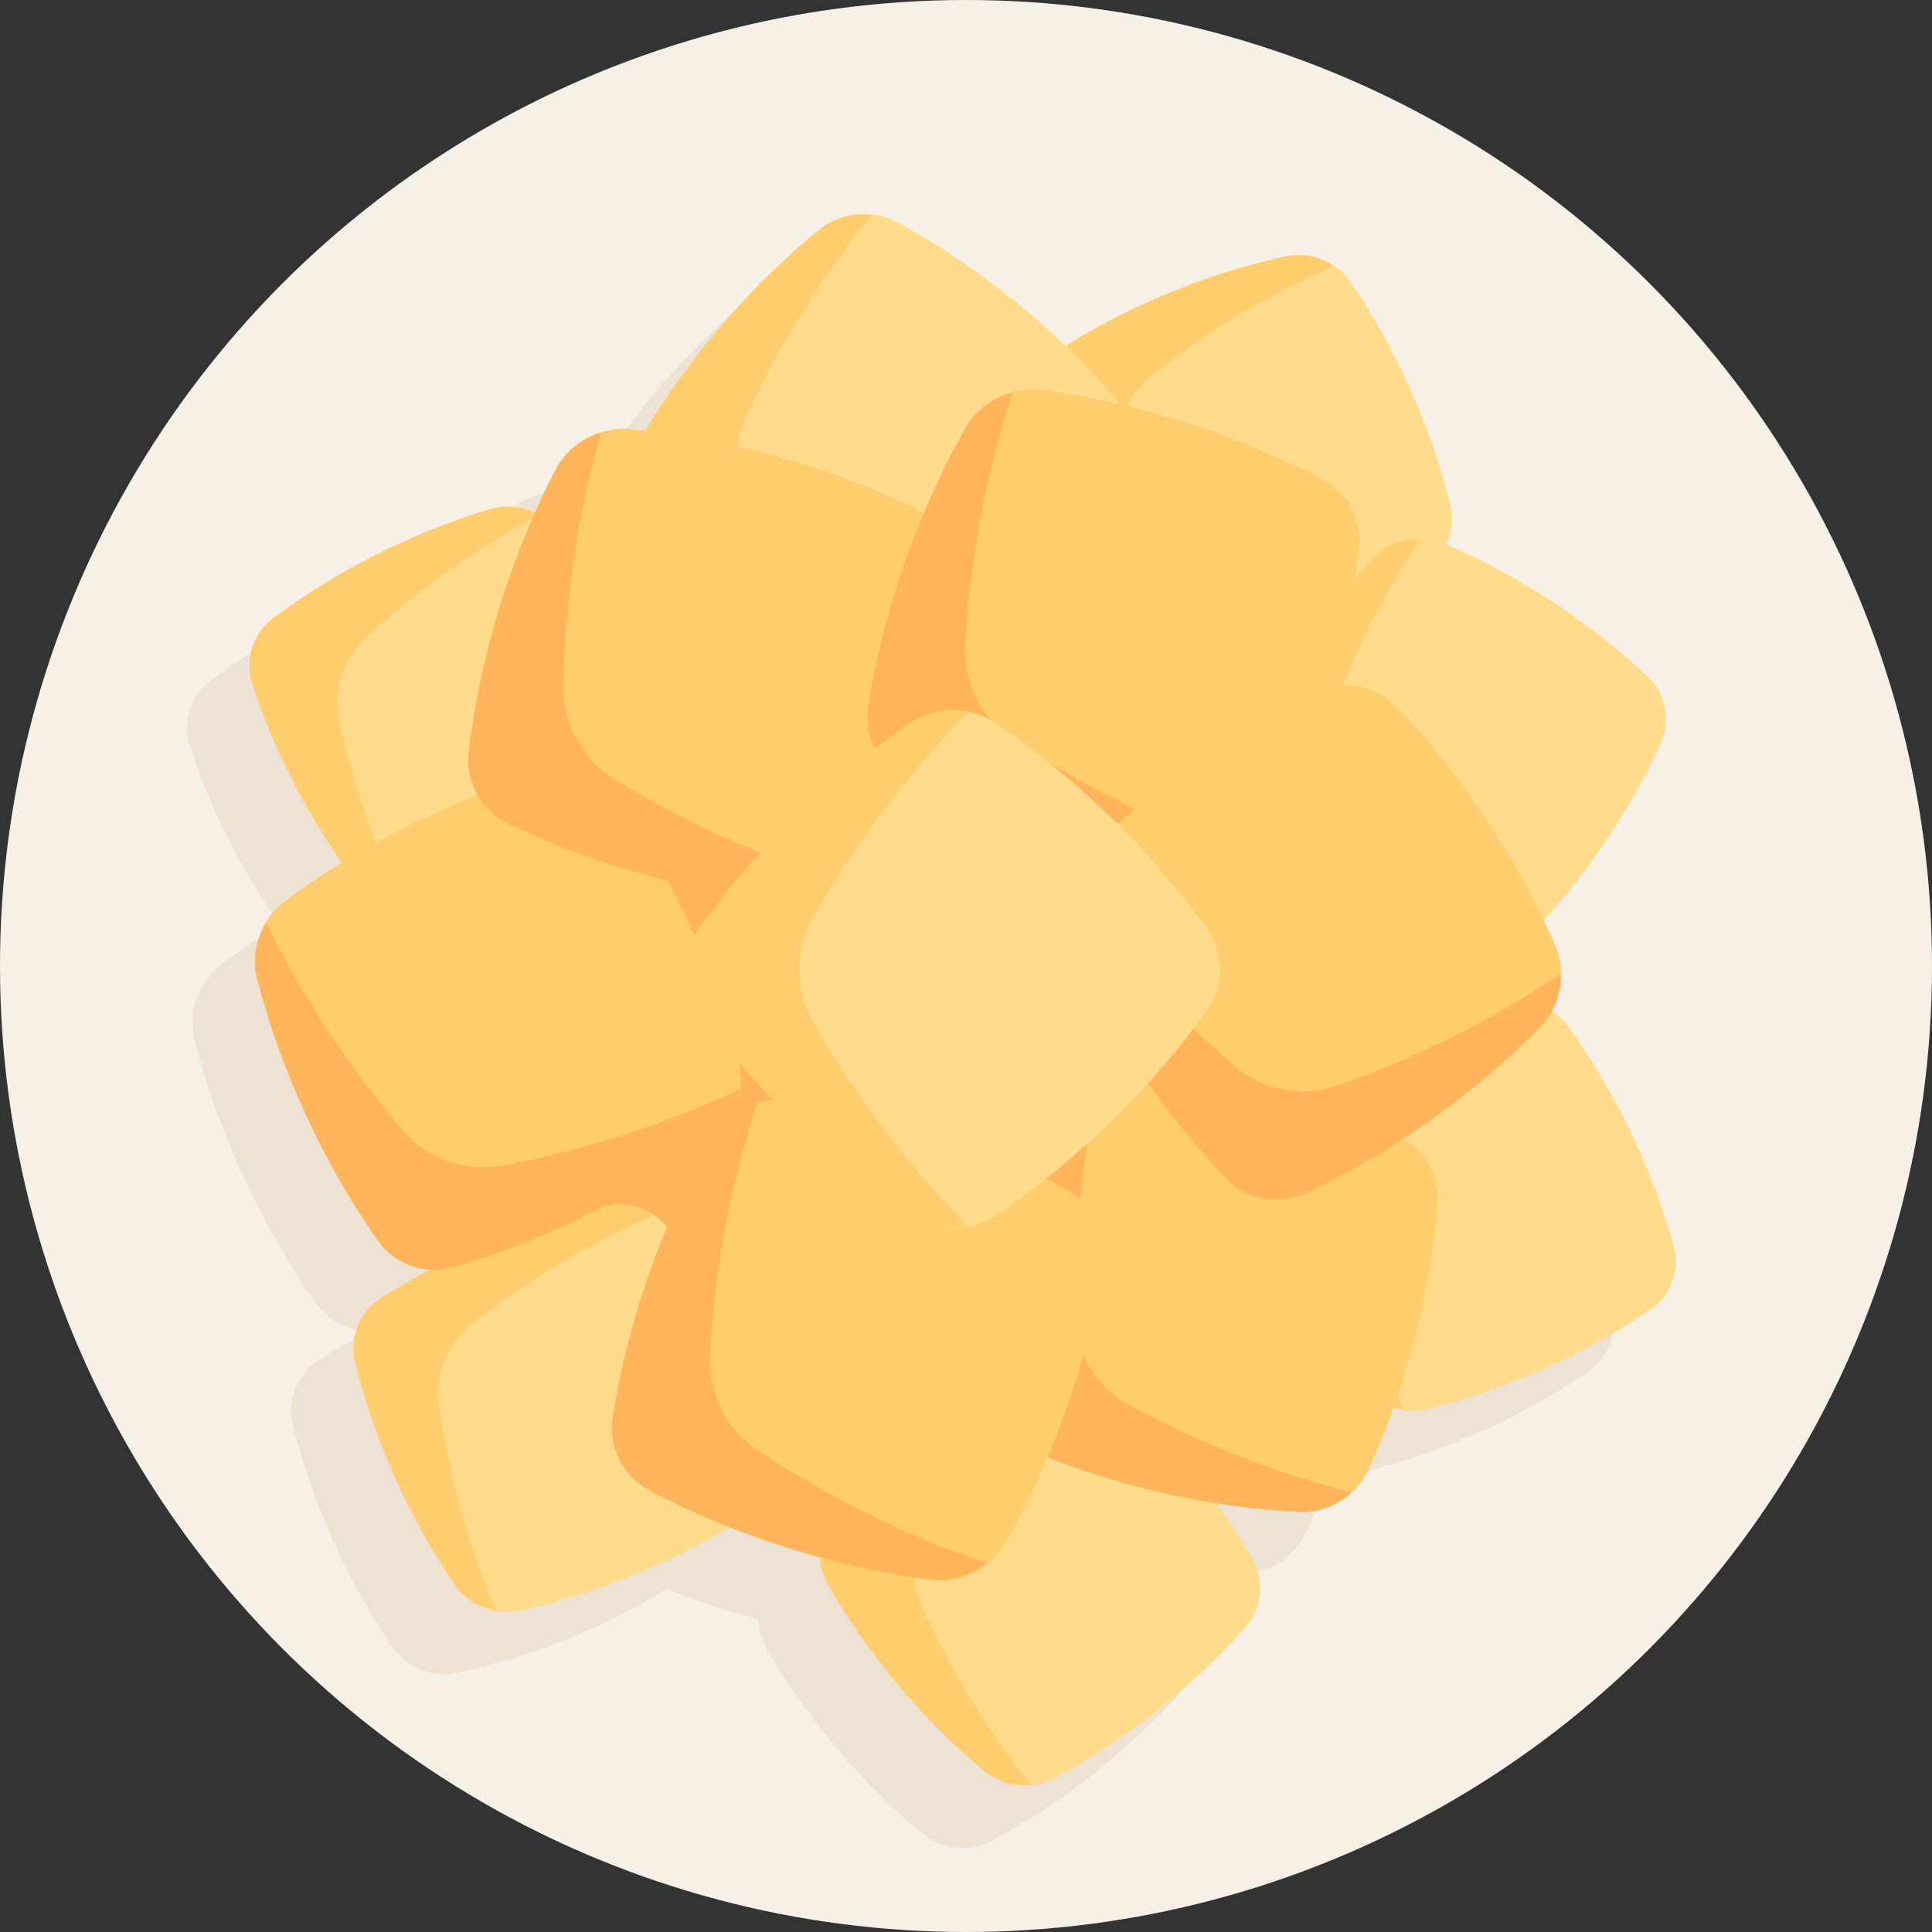 <?xml version="1.0" encoding="iso-8859-1"?>
<!-- Generator: Adobe Illustrator 19.0.0, SVG Export Plug-In . SVG Version: 6.00 Build 0)  -->
<svg version="1.1" id="Capa_1" xmlns="http://www.w3.org/2000/svg" xmlns:xlink="http://www.w3.org/1999/xlink" x="0px" y="0px"
	 viewBox="0 0 512 512" style="enable-background:new 0 0 512 512;" xml:space="preserve">
<rect x="0" y="0" width="512" height="512" fill="#333333" stroke="none"/>
<circle style="fill:#F7F0E6;" cx="256" cy="256" r="256"/>
<path style="fill:#EEE2D4;" d="M427.001,346.506c-2.72-9.8-6.506-19.956-11.416-30.141c-4.907-10.185-10.519-19.527-16.534-27.854
	c-1.192-1.649-2.701-2.934-4.337-4.023c2.913-5.288,3.373-11.714,0.897-17.418c-0.954-2.2-2.188-4.427-3.243-6.639
	c5.257-5.786,10.396-11.945,15.168-18.812c6.451-9.284,11.79-18.719,16.02-27.968c2.813-6.148,1.423-13.27-3.493-17.911
	c-7.396-6.98-15.889-13.717-25.356-19.896c-9.315-6.081-18.79-11.086-28.1-15.073c1.558-3.207,2.119-6.868,1.216-10.536
	c-2.433-9.875-5.921-20.138-10.53-30.462c-4.609-10.324-9.945-19.826-15.715-28.326c-3.836-5.651-10.772-8.422-17.447-6.968
	c-10.038,2.185-20.452,5.397-30.905,9.704c-9.939,4.095-19.038,8.883-27.279,14.051c-4.366-4.196-9.026-8.31-13.977-12.296
	c-9.956-8.013-20.222-14.826-30.408-20.406c-6.772-3.71-15.179-2.923-21.145,1.977c-8.974,7.371-17.799,15.968-26.098,25.688
	c-7.719,9.041-14.255,18.334-19.812,27.578c-1.306-0.147-2.671-0.43-3.966-0.551c-8.221-0.768-16.139,3.57-19.917,10.912
	c-1.873,3.639-3.543,7.582-5.26,11.458c-3.689-1.772-7.913-2.348-11.987-1.135c-9.846,2.931-19.991,6.912-30.092,11.989
	c-10.101,5.078-19.297,10.818-27.431,16.925c-5.407,4.06-7.586,10.98-5.482,17.406c3.166,9.665,7.412,19.639,12.78,29.589
	c3.407,6.316,7.149,12.135,11.012,17.706c-5.302,3.261-10.36,6.663-15.112,10.184c-6.473,4.798-9.399,13.109-7.36,20.904
	c3.066,11.724,7.361,23.842,12.949,35.953s11.993,23.178,18.873,33.009c3.343,4.778,8.57,7.521,14.125,7.814
	c-4.646,2.428-9.085,4.983-13.261,7.656c-5.696,3.644-8.387,10.382-6.77,16.947c2.434,9.875,5.922,20.138,10.53,30.462
	c4.608,10.324,9.944,19.826,15.714,28.326c3.837,5.652,10.773,8.422,17.447,6.968c10.039-2.186,20.452-5.397,30.905-9.704
	c8.916-3.673,17.055-7.956,24.618-12.514c4.849,1.923,9.736,3.822,14.9,5.463c3.124,0.992,6.189,1.668,9.289,2.51
	c0.06,2.547,0.567,5.1,1.905,7.439c5.048,8.829,11.219,17.741,18.483,26.406c7.264,8.664,15.001,16.338,22.881,22.929
	c5.239,4.383,12.669,5.144,18.689,1.917c9.054-4.855,18.187-10.801,27.058-17.81c8.871-7.01,16.721-14.485,23.456-22.106
	c4.478-5.066,5.218-12.285,1.862-18.154c-2.849-4.982-6.146-9.977-9.704-14.954c7.545,1.199,14.993,2.115,22.161,2.467
	c7.757,0.381,15.018-4.025,18.263-11.082c2.43-5.284,4.691-10.828,6.749-16.598c2.91,0.934,6.056,1.162,9.14,0.395
	c9.971-2.478,20.287-5.992,30.61-10.603c10.322-4.611,19.769-9.926,28.173-15.655C426.317,359.835,428.81,353.021,427.001,346.506z"
	/>
<circle style="fill:#FFB45A;" cx="256" cy="256" r="143.526"/>
<path style="fill:#FFDC8C;" d="M358.089,74.931c-3.836-5.651-10.772-8.422-17.446-6.968c-10.038,2.186-20.452,5.397-30.905,9.704
	c-10.453,4.308-20.053,9.343-28.62,14.825c-5.696,3.644-8.387,10.382-6.77,16.947c2.433,9.875,5.921,20.138,10.53,30.462
	c4.609,10.324,9.944,19.826,15.714,28.326c3.836,5.651,10.773,8.422,17.447,6.968c10.038-2.186,20.452-5.397,30.905-9.704
	c10.453-4.308,20.052-9.343,28.619-14.825c5.696-3.644,8.387-10.382,6.77-16.947c-2.433-9.875-5.921-20.139-10.53-30.462
	S363.859,83.431,358.089,74.931z"/>
<path style="fill:#FFCD6E;" d="M304.854,156.985c-3.872-12.17-6.589-24.364-8.248-36.177c-1.103-7.853,2.268-16.292,8.478-21.225
	c9.341-7.42,19.712-14.386,30.902-20.54c5.854-3.22,11.666-6.051,17.397-8.546c-3.705-2.443-8.245-3.516-12.74-2.536
	c-10.038,2.186-20.452,5.396-30.905,9.704c-10.453,4.307-20.052,9.343-28.62,14.825c-5.695,3.644-8.387,10.382-6.77,16.947
	c2.433,9.875,5.922,20.138,10.53,30.462c4.609,10.324,9.944,19.826,15.714,28.327c2.584,3.807,6.613,6.157,10.983,6.94
	C309.141,169.409,306.88,163.352,304.854,156.985z"/>
<path style="fill:#FFDC8C;" d="M238.072,59.017c-6.772-3.71-15.179-2.924-21.145,1.977c-8.974,7.372-17.8,15.968-26.098,25.688
	c-8.299,9.72-15.363,19.734-21.16,29.664c-3.853,6.602-3.09,14.769,1.921,20.541c7.537,8.683,16.335,17.213,26.292,25.226
	s20.222,14.826,30.408,20.406c6.772,3.71,15.179,2.924,21.145-1.977c8.974-7.372,17.8-15.969,26.099-25.689
	s15.363-19.734,21.16-29.663c3.853-6.601,3.09-14.769-1.92-20.541c-7.537-8.683-16.334-17.214-26.292-25.227
	C258.524,71.41,248.258,64.597,238.072,59.017z"/>
<path style="fill:#FFCD6E;" d="M226.784,169.013c-10.166-10.251-19.183-21.121-26.94-32.152c-5.156-7.334-6.113-17.562-2.406-25.725
	c5.577-12.279,12.423-24.632,20.512-36.59c4.232-6.255,8.62-12.1,13.101-17.564c-4.988-0.55-10.108,0.712-14.126,4.012
	c-8.974,7.371-17.8,15.968-26.099,25.688c-8.299,9.72-15.363,19.734-21.16,29.664c-3.853,6.601-3.09,14.769,1.92,20.541
	c7.537,8.683,16.335,17.213,26.292,25.226c9.958,8.013,20.222,14.826,30.408,20.406c4.562,2.499,9.827,2.788,14.626,1.324
	C237.498,179.305,232.103,174.376,226.784,169.013z"/>
<path style="fill:#FFDC8C;" d="M290.49,363.823c-5.239-4.382-12.669-5.144-18.688-1.916c-9.054,4.855-18.187,10.799-27.059,17.809
	c-8.871,7.009-16.721,14.485-23.456,22.106c-4.478,5.066-5.217,12.285-1.862,18.154c5.048,8.829,11.219,17.741,18.482,26.405
	c7.264,8.663,15.001,16.338,22.881,22.93c5.239,4.382,12.67,5.144,18.688,1.916c9.054-4.855,18.188-10.799,27.059-17.81
	c8.871-7.009,16.721-14.485,23.456-22.106c4.478-5.066,5.217-12.285,1.862-18.154c-5.048-8.829-11.218-17.742-18.482-26.406
	C306.108,378.089,298.37,370.414,290.49,363.823z"/>
<path style="fill:#FFCD6E;" d="M261.804,457.332c-7.061-10.641-13.018-21.622-17.855-32.526c-3.215-7.25-2.289-16.29,2.33-22.735
	c6.947-9.697,15.01-19.241,24.084-28.228c4.747-4.702,9.558-9.02,14.385-12.99c-4.234-1.333-8.893-1.119-12.948,1.056
	c-9.054,4.855-18.187,10.799-27.059,17.809c-8.871,7.009-16.721,14.485-23.456,22.106c-4.478,5.066-5.217,12.285-1.862,18.154
	c5.049,8.829,11.219,17.741,18.482,26.405c7.264,8.664,15.001,16.338,22.881,22.93c3.529,2.952,8.049,4.107,12.465,3.661
	C269.334,468.104,265.498,462.899,261.804,457.332z"/>
<path style="fill:#FFDC8C;" d="M415.564,271.996c-4-5.536-11.013-8.104-17.642-6.456c-9.97,2.478-20.286,5.992-30.609,10.603
	c-10.323,4.611-19.77,9.926-28.174,15.655c-5.587,3.809-8.081,10.623-6.271,17.138c2.721,9.8,6.508,19.957,11.416,30.141
	c4.908,10.185,10.519,19.527,16.535,27.854c3.999,5.537,11.013,8.104,17.642,6.456c9.971-2.478,20.286-5.992,30.609-10.603
	c10.323-4.611,19.77-9.926,28.174-15.655c5.587-3.809,8.079-10.623,6.271-17.138c-2.721-9.8-6.507-19.957-11.416-30.142
	C427.191,289.666,421.58,280.323,415.564,271.996z"/>
<path style="fill:#FFCD6E;" d="M364.75,355.571c-4.225-12.051-7.297-24.161-9.302-35.919c-1.332-7.818,1.791-16.352,7.854-21.463
	c9.12-7.689,19.283-14.956,30.289-21.433c5.758-3.389,11.484-6.39,17.14-9.05c-3.776-2.334-8.344-3.273-12.809-2.163
	c-9.97,2.478-20.286,5.992-30.609,10.603c-10.323,4.611-19.77,9.926-28.174,15.655c-5.587,3.809-8.079,10.623-6.271,17.138
	c2.721,9.8,6.508,19.957,11.416,30.141c4.908,10.185,10.519,19.527,16.535,27.854c2.695,3.73,6.79,5.962,11.18,6.615
	C369.398,367.863,366.961,361.876,364.75,355.571z"/>
<path style="fill:#FFDC8C;" d="M382.663,144.036c-6.286-2.67-13.618-1.24-18.439,3.596c-7.253,7.276-14.265,15.618-20.716,24.903
	c-6.452,9.284-11.79,18.719-16.021,27.968c-2.813,6.148-1.423,13.27,3.493,17.911c7.396,6.98,15.89,13.717,25.357,19.896
	c9.468,6.179,19.101,11.274,28.556,15.292c6.286,2.671,13.618,1.241,18.439-3.596c7.253-7.276,14.265-15.618,20.716-24.903
	c6.452-9.284,11.79-18.719,16.021-27.968c2.813-6.148,1.423-13.27-3.493-17.911c-7.396-6.982-15.89-13.717-25.357-19.896
	C401.751,153.149,392.118,148.054,382.663,144.036z"/>
<path style="fill:#FFCD6E;" d="M382.383,241.846c-9.848-8.13-18.739-16.907-26.535-25.935c-5.183-6.003-6.923-14.922-4.375-22.432
	c3.83-11.297,8.771-22.772,14.842-34.008c3.176-5.878,6.526-11.407,9.99-16.609c-4.439-0.045-8.834,1.514-12.082,4.772
	c-7.252,7.276-14.265,15.618-20.716,24.903c-6.452,9.284-11.79,18.719-16.021,27.968c-2.813,6.148-1.423,13.27,3.493,17.911
	c7.396,6.98,15.89,13.717,25.357,19.896c9.468,6.179,19.101,11.274,28.556,15.292c4.234,1.8,8.895,1.592,12.991-0.118
	C392.718,249.965,387.535,246.1,382.383,241.846z"/>
<path style="fill:#FFDC8C;" d="M147.806,140.589c-4.248-5.348-11.372-7.592-17.919-5.644c-9.847,2.931-19.991,6.912-30.093,11.989
	s-19.297,10.817-27.431,16.925c-5.407,4.06-7.587,10.98-5.482,17.406c3.166,9.665,7.412,19.639,12.78,29.589
	c5.368,9.95,11.4,19.027,17.79,27.071c4.248,5.348,11.372,7.593,17.919,5.644c9.847-2.931,19.991-6.912,30.093-11.989
	s19.297-10.817,27.431-16.924c5.407-4.06,7.587-10.98,5.483-17.406c-3.165-9.665-7.411-19.639-12.779-29.589
	C160.227,157.71,154.196,148.633,147.806,140.589z"/>
<path style="fill:#FFCD6E;" d="M100.86,226.396c-4.771-11.846-8.393-23.802-10.931-35.458c-1.688-7.748,1.043-16.417,6.867-21.799
	c8.76-8.097,18.58-15.82,29.279-22.794c5.597-3.648,11.18-6.908,16.708-9.824c-3.879-2.159-8.484-2.889-12.895-1.576
	c-9.846,2.931-19.991,6.911-30.093,11.989c-10.102,5.077-19.297,10.817-27.431,16.925c-5.407,4.06-7.586,10.98-5.483,17.406
	c3.166,9.665,7.412,19.639,12.78,29.589c5.368,9.95,11.4,19.027,17.79,27.071c2.861,3.603,7.055,5.645,11.47,6.099
	C106.063,238.464,103.356,232.594,100.86,226.396z"/>
<path style="fill:#FFDC8C;" d="M177.859,326.517c-3.836-5.651-10.772-8.422-17.446-6.968c-10.038,2.186-20.452,5.397-30.905,9.704
	c-10.453,4.307-20.053,9.343-28.62,14.825c-5.696,3.644-8.387,10.382-6.77,16.947c2.433,9.875,5.921,20.138,10.53,30.462
	c4.609,10.324,9.944,19.826,15.714,28.326c3.836,5.651,10.773,8.422,17.447,6.968c10.038-2.186,20.452-5.397,30.905-9.704
	c10.453-4.308,20.052-9.343,28.619-14.825c5.696-3.644,8.387-10.382,6.77-16.947c-2.433-9.875-5.921-20.139-10.53-30.462
	C188.964,344.52,183.629,335.017,177.859,326.517z"/>
<g>
	<path style="fill:#FFCD6E;" d="M124.625,408.572c-3.872-12.17-6.589-24.364-8.248-36.177c-1.103-7.853,2.268-16.292,8.478-21.225
		c9.341-7.42,19.712-14.386,30.902-20.54c5.854-3.22,11.666-6.051,17.397-8.546c-3.705-2.443-8.245-3.516-12.74-2.536
		c-10.038,2.186-20.452,5.396-30.905,9.704c-10.453,4.307-20.052,9.343-28.62,14.825c-5.695,3.644-8.387,10.382-6.77,16.947
		c2.433,9.875,5.922,20.138,10.53,30.462c4.609,10.324,9.944,19.826,15.714,28.327c2.584,3.807,6.613,6.157,10.983,6.94
		C128.911,420.995,126.65,414.938,124.625,408.572z"/>
	<path style="fill:#FFCD6E;" d="M75.563,238.744c-6.473,4.798-9.399,13.109-7.361,20.904c3.068,11.725,7.361,23.842,12.949,35.953
		c5.588,12.11,11.993,23.178,18.872,33.009c4.574,6.535,12.647,9.378,20.306,7.15c11.52-3.351,23.447-7.965,35.39-13.901
		c11.943-5.937,22.882-12.691,32.618-19.907c6.473-4.798,9.4-13.109,7.361-20.904c-3.068-11.725-7.361-23.843-12.949-35.953
		c-5.588-12.11-11.993-23.178-18.872-33.007c-4.574-6.535-12.647-9.378-20.306-7.15c-11.52,3.351-23.447,7.964-35.39,13.901
		S85.299,231.528,75.563,238.744z"/>
</g>
<path style="fill:#FFB45A;" d="M174.88,297.478c-14.155,5.159-28.394,8.957-42.237,11.49c-9.203,1.685-19.315-1.876-25.431-8.954
	c-9.202-10.647-17.92-22.53-25.72-35.42c-4.081-6.742-7.703-13.454-10.924-20.087c-2.699,4.488-3.74,9.89-2.366,15.14
	c3.066,11.724,7.361,23.842,12.949,35.953c5.588,12.11,11.993,23.178,18.872,33.009c4.574,6.535,12.648,9.378,20.306,7.15
	c11.52-3.351,23.447-7.965,35.39-13.901c11.944-5.938,22.882-12.691,32.619-19.907c4.361-3.232,6.934-8.096,7.642-13.284
	C189.314,291.818,182.285,294.778,174.88,297.478z"/>
<path style="fill:#FFCD6E;" d="M167.051,113.711c-8.221-0.768-16.139,3.57-19.916,10.912c-5.682,11.043-10.696,23.225-14.718,36.287
	c-4.022,13.062-6.708,25.888-8.184,38.093c-0.982,8.115,3.233,15.807,10.6,19.347c11.082,5.325,23.336,9.965,36.51,13.607
	c13.173,3.641,26.138,5.973,38.504,7.128c8.221,0.768,16.139-3.57,19.917-10.912c5.682-11.043,10.696-23.225,14.718-36.288
	c4.022-13.063,6.708-25.888,8.184-38.093c0.982-8.115-3.233-15.807-10.6-19.347c-11.082-5.325-23.336-9.965-36.51-13.607
	C192.382,117.198,179.416,114.867,167.051,113.711z"/>
<path style="fill:#FFB45A;" d="M202.638,226.466c-14.327-5.749-27.79-12.593-40.084-20.13c-8.173-5.011-13.451-14.645-13.274-24.23
	c0.265-14.418,1.742-29.448,4.61-44.618c1.5-7.936,3.328-15.534,5.408-22.797c-5.129,1.577-9.619,4.986-12.163,9.932
	c-5.682,11.043-10.696,23.225-14.718,36.287s-6.708,25.888-8.184,38.093c-0.982,8.114,3.233,15.807,10.6,19.347
	c11.082,5.325,23.337,9.965,36.509,13.606c13.173,3.641,26.138,5.973,38.504,7.129c5.537,0.518,10.828-1.432,14.919-4.906
	C217.522,232.023,210.134,229.473,202.638,226.466z"/>
<path style="fill:#FFCD6E;" d="M298.885,284.631c-7.757-0.381-15.018,4.025-18.263,11.082c-4.881,10.614-9.087,22.27-12.323,34.712
	c-3.236,12.442-5.228,24.607-6.109,36.138c-0.586,7.667,3.694,14.72,10.765,17.741c10.635,4.544,22.344,8.395,34.874,11.27
	c12.531,2.874,24.811,4.526,36.479,5.099c7.757,0.381,15.019-4.025,18.263-11.082c4.881-10.614,9.087-22.271,12.323-34.712
	c3.236-12.441,5.228-24.606,6.109-36.138c0.586-7.666-3.694-14.72-10.764-17.74c-10.635-4.544-22.344-8.395-34.874-11.27
	C322.835,286.857,310.553,285.203,298.885,284.631z"/>
<path style="fill:#FFB45A;" d="M337.012,389.112c-13.703-4.807-26.638-10.679-38.504-17.251
	c-7.889-4.37-13.249-13.204-13.482-22.218c-0.351-13.56,0.414-27.746,2.478-42.121c1.079-7.52,2.482-14.737,4.136-21.649
	c-4.755,1.695-8.832,5.086-11.018,9.838c-4.881,10.613-9.087,22.27-12.323,34.712c-3.238,12.441-5.228,24.606-6.109,36.138
	c-0.586,7.666,3.694,14.72,10.765,17.74c10.635,4.544,22.344,8.395,34.874,11.27c12.531,2.874,24.811,4.526,36.48,5.099
	c5.226,0.256,10.116-1.795,13.815-5.23C351.23,393.716,344.181,391.627,337.012,389.112z"/>
<path style="fill:#FFCD6E;" d="M208.435,291.702c-8.185-1.08-16.263,2.955-20.317,10.147c-6.097,10.819-11.57,22.803-16.085,35.702
	s-7.686,25.614-9.625,37.756c-1.289,8.072,2.631,15.918,9.858,19.735c10.871,5.742,22.941,10.844,35.966,14.983
	c13.025,4.139,25.894,6.961,38.206,8.586c8.185,1.08,16.264-2.955,20.317-10.147c6.097-10.819,11.571-22.803,16.085-35.703
	c4.515-12.899,7.686-25.614,9.624-37.756c1.289-8.072-2.631-15.918-9.857-19.735c-10.871-5.742-22.941-10.845-35.967-14.984
	C233.615,296.149,220.747,293.327,208.435,291.702z"/>
<path style="fill:#FFB45A;" d="M239.715,405.727c-14.099-6.289-27.292-13.639-39.29-21.638
	c-7.977-5.318-12.886-15.145-12.345-24.716c0.811-14.398,2.859-29.361,6.301-44.41c1.8-7.873,3.915-15.396,6.27-22.575
	c-5.185,1.382-9.802,4.618-12.532,9.463c-6.097,10.819-11.571,22.802-16.085,35.702c-4.515,12.899-7.686,25.614-9.624,37.756
	c-1.289,8.071,2.631,15.918,9.857,19.735c10.871,5.742,22.942,10.844,35.966,14.983c13.025,4.139,25.894,6.961,38.206,8.586
	c5.514,0.727,10.876-1.02,15.094-4.335C254.377,411.845,247.092,409.017,239.715,405.727z"/>
<path style="fill:#FFCD6E;" d="M276.114,103.381c-8.185-1.08-16.263,2.955-20.317,10.147c-6.097,10.819-11.57,22.803-16.085,35.702
	c-4.515,12.899-7.686,25.614-9.625,37.756c-1.289,8.072,2.631,15.918,9.858,19.735c10.871,5.742,22.941,10.844,35.966,14.983
	c13.025,4.139,25.894,6.961,38.206,8.586c8.185,1.08,16.264-2.955,20.317-10.147c6.097-10.819,11.571-22.803,16.085-35.703
	c4.515-12.899,7.686-25.614,9.624-37.754c1.289-8.072-2.631-15.918-9.857-19.735c-10.871-5.742-22.941-10.845-35.967-14.983
	C301.293,107.827,288.426,105.005,276.114,103.381z"/>
<path style="fill:#FFB45A;" d="M307.393,217.406c-14.099-6.289-27.292-13.639-39.29-21.638
	c-7.977-5.318-12.886-15.145-12.345-24.716c0.811-14.398,2.86-29.361,6.301-44.41c1.8-7.873,3.915-15.396,6.27-22.575
	c-5.185,1.382-9.802,4.618-12.532,9.463c-6.097,10.819-11.571,22.802-16.085,35.702c-4.515,12.899-7.686,25.614-9.624,37.756
	c-1.289,8.071,2.631,15.918,9.857,19.735c10.871,5.742,22.942,10.844,35.966,14.983c13.025,4.139,25.894,6.961,38.206,8.586
	c5.514,0.727,10.876-1.02,15.094-4.335C322.056,223.523,314.77,220.695,307.393,217.406z"/>
<path style="fill:#FFCD6E;" d="M286.926,227.159c-5.662,5.732-7.281,14.394-4.071,21.784c4.828,11.116,10.927,22.433,18.305,33.544
	c7.378,11.111,15.403,21.067,23.708,29.727c5.521,5.757,13.934,7.329,21.162,3.955c10.871-5.077,21.95-11.463,32.842-19.159
	c10.892-7.697,20.668-16.046,29.183-24.67c5.662-5.732,7.281-14.394,4.071-21.785c-4.828-11.117-10.927-22.433-18.305-33.545
	c-7.378-11.111-15.403-21.067-23.708-29.727c-5.521-5.757-13.934-7.329-21.162-3.955c-10.871,5.077-21.95,11.463-32.842,19.159
	C305.217,210.186,295.443,218.536,286.926,227.159z"/>
<path style="fill:#FFB45A;" d="M394.07,269.982c-13.197,7.266-26.687,13.202-39.977,17.826c-8.836,3.074-19.374,1.106-26.503-4.952
	c-10.724-9.111-21.161-19.519-30.844-31.06c-5.066-6.038-9.674-12.115-13.873-18.176c-1.98,4.847-2.18,10.346-0.019,15.325
	c4.828,11.116,10.926,22.433,18.305,33.544c7.378,11.111,15.403,21.067,23.708,29.727c5.521,5.757,13.934,7.329,21.162,3.955
	c10.871-5.077,21.95-11.463,32.842-19.159c10.892-7.697,20.668-16.046,29.184-24.67c3.814-3.862,5.612-9.063,5.517-14.298
	C407.466,262.177,400.974,266.18,394.07,269.982z"/>
<path style="fill:#FFDC8C;" d="M263.881,191.676c-6.84-4.623-15.87-4.623-22.71,0c-10.289,6.955-20.54,15.23-30.344,24.753
	c-9.803,9.523-18.322,19.481-25.481,29.475c-4.76,6.645-4.76,15.416,0,22.06c7.16,9.995,15.678,19.951,25.481,29.475
	c9.803,9.523,20.054,17.798,30.343,24.753c6.84,4.623,15.87,4.623,22.71,0c10.289-6.955,20.541-15.23,30.344-24.753
	c9.803-9.523,18.322-19.48,25.481-29.475c4.76-6.645,4.76-15.415,0-22.06c-7.159-9.995-15.678-19.953-25.481-29.475
	C284.42,206.905,274.169,198.631,263.881,191.676z"/>
<path style="fill:#FFCD6E;" d="M240.914,307.661c-9.803-11.926-18.322-24.396-25.481-36.914c-4.76-8.322-4.76-19.307,0-27.628
	c7.159-12.518,15.678-24.989,25.481-36.915c5.128-6.239,10.382-12.024,15.698-17.395c-5.256-1.081-10.831-0.249-15.439,2.866
	c-10.289,6.955-20.54,15.229-30.344,24.753c-9.803,9.523-18.322,19.48-25.481,29.475c-4.759,6.644-4.759,15.416,0,22.06
	c7.16,9.995,15.678,19.953,25.481,29.474c9.803,9.523,20.054,17.798,30.343,24.753c4.608,3.115,10.185,3.947,15.441,2.866
	C251.296,319.686,246.042,313.9,240.914,307.661z"/>
<g>
</g>
<g>
</g>
<g>
</g>
<g>
</g>
<g>
</g>
<g>
</g>
<g>
</g>
<g>
</g>
<g>
</g>
<g>
</g>
<g>
</g>
<g>
</g>
<g>
</g>
<g>
</g>
<g>
</g>
</svg>
